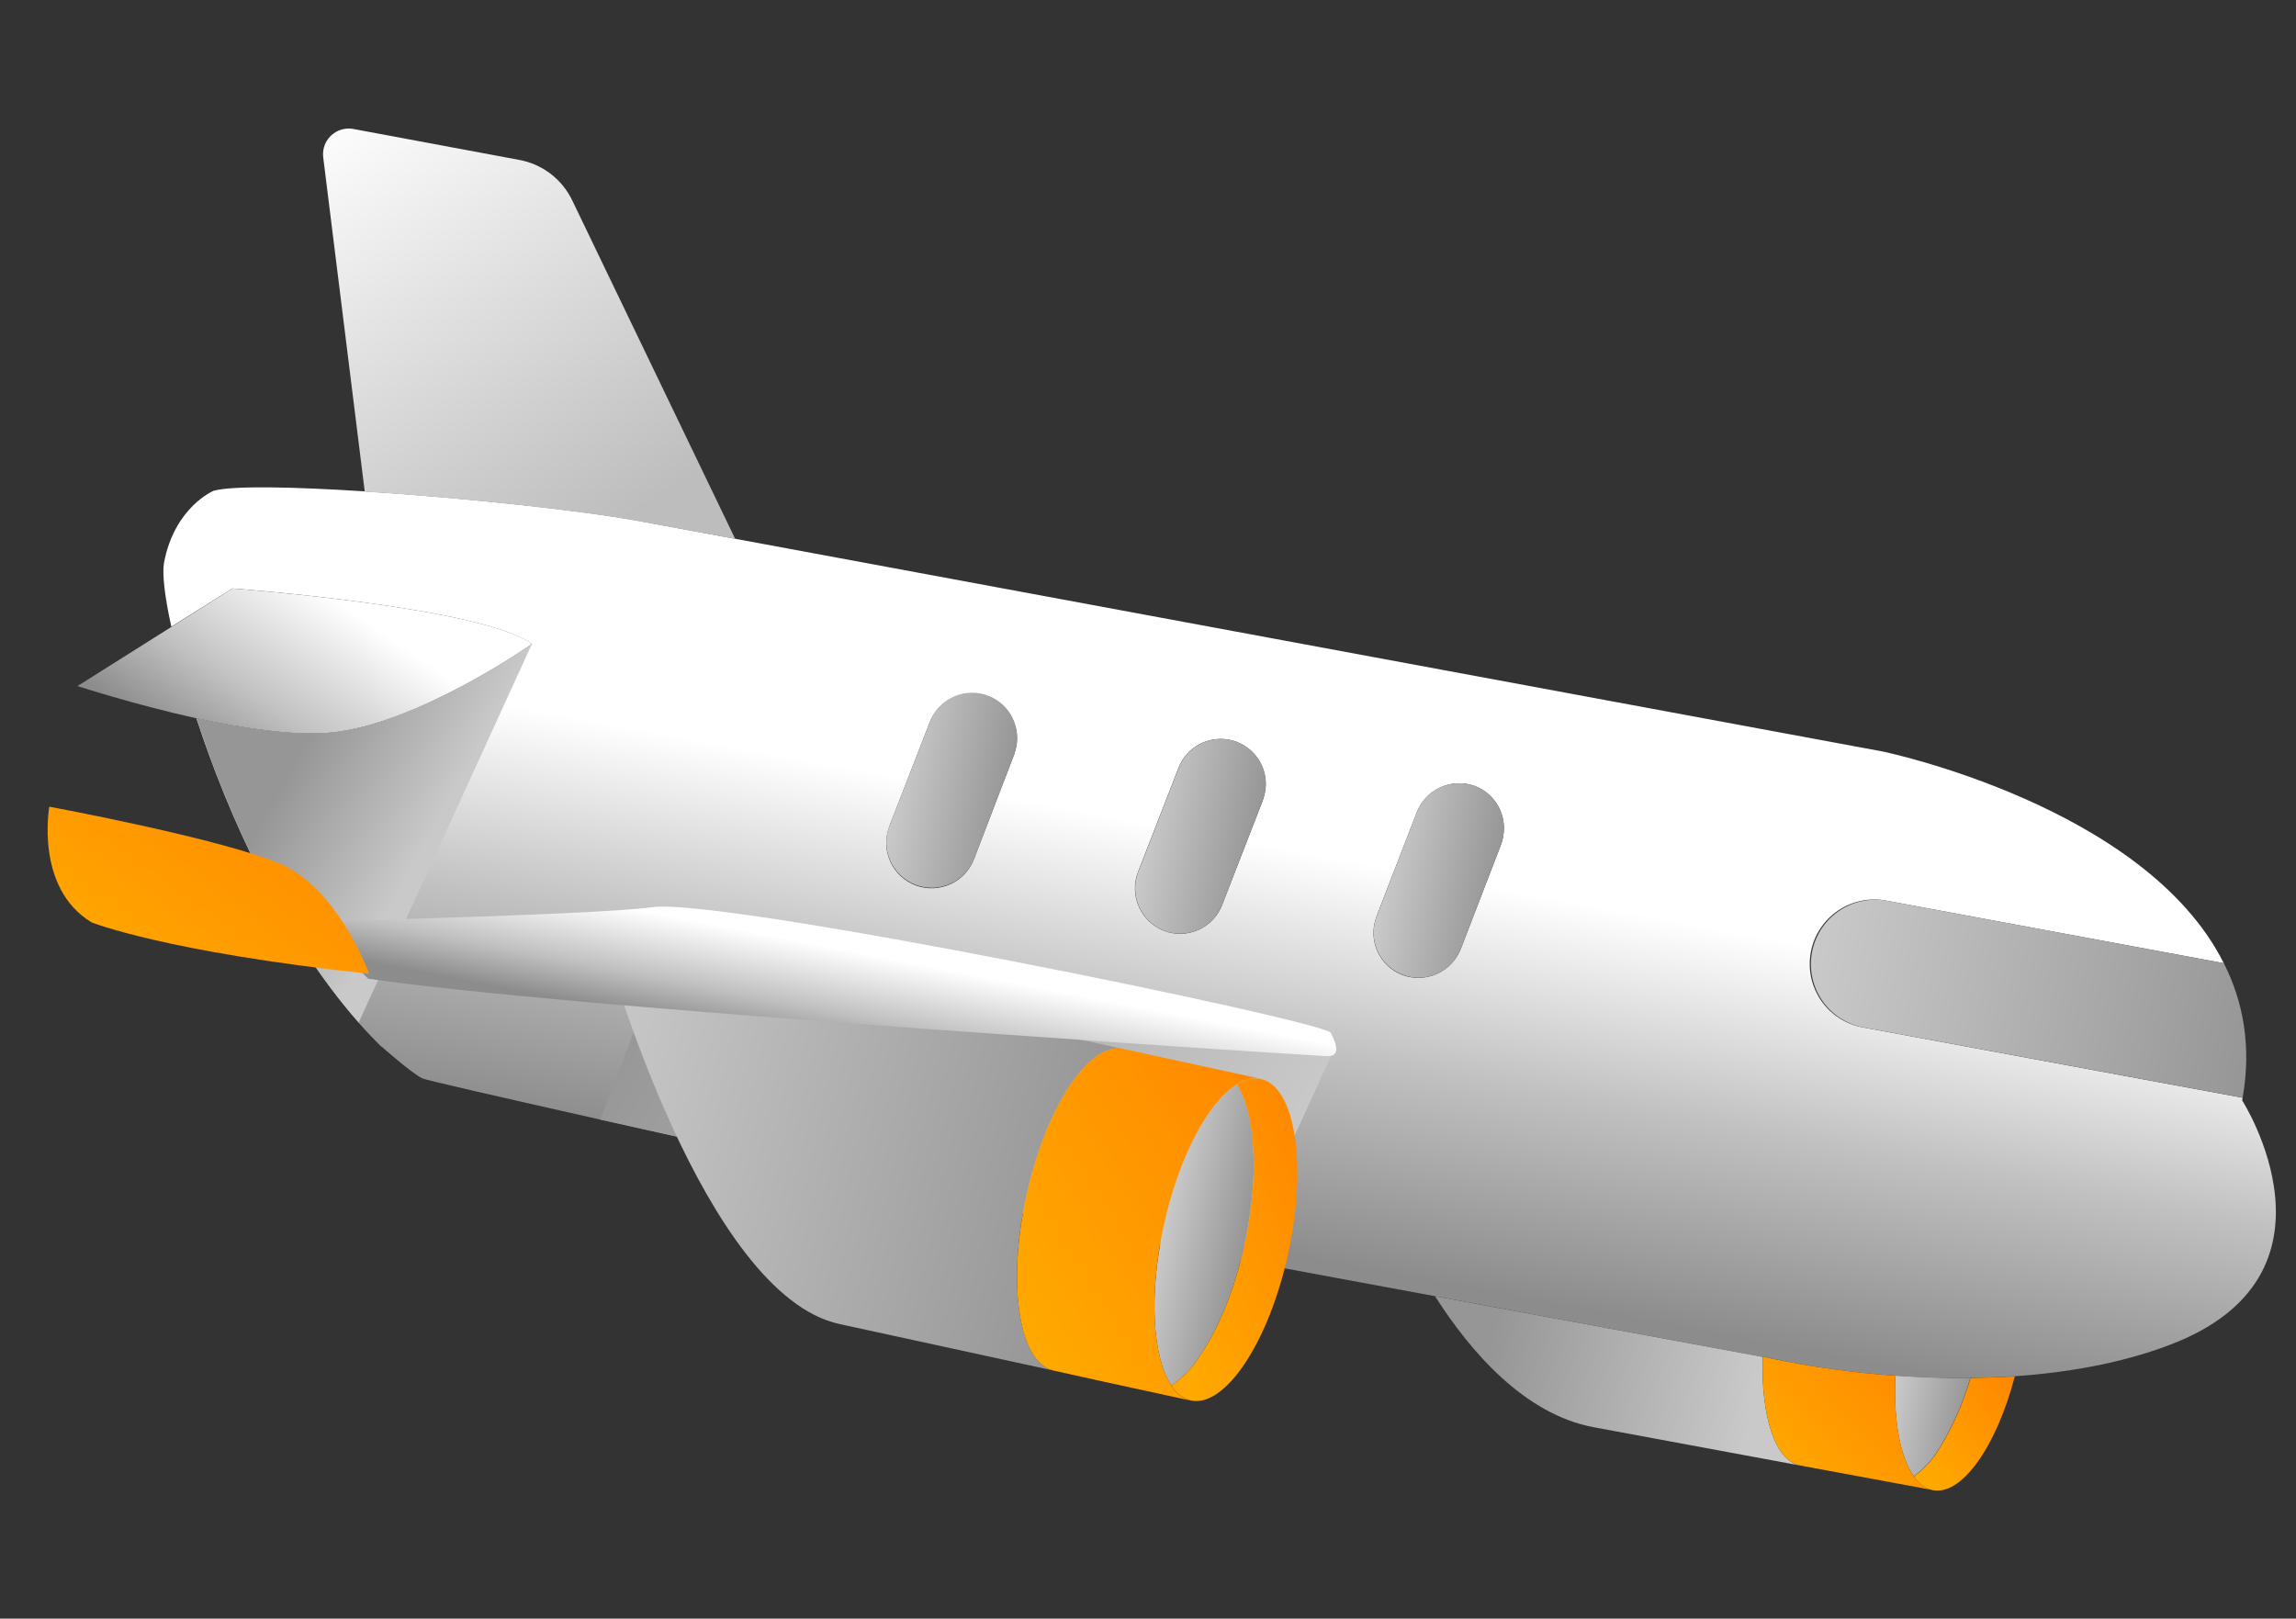 <svg width="139" height="98" viewBox="0 0 139 98" fill="none" xmlns="http://www.w3.org/2000/svg">
<rect x="0" y="0" width="139" height="98" fill="#333333" stroke="none"/>
<path d="M135.742 66.626L135.771 66.465L112.753 62.2C112.249 62.107 111.769 61.915 111.339 61.636C110.909 61.357 110.539 60.996 110.248 60.573C109.958 60.151 109.754 59.675 109.647 59.174C109.541 58.673 109.534 58.155 109.627 57.651C109.721 57.147 109.912 56.667 110.192 56.237C110.471 55.807 110.832 55.437 111.254 55.146C111.677 54.856 112.152 54.652 112.653 54.545C113.155 54.439 113.672 54.432 114.176 54.525L134.627 58.316C129.851 48.779 113.961 45.496 113.961 45.496L38.662 31.536C35.218 30.898 28.048 30.129 22.085 29.751C17.786 29.473 14.112 29.393 12.934 29.713C12.934 29.713 10.556 30.702 9.927 34.086C9.817 34.698 9.954 36.062 10.373 37.942L14.075 35.627C14.075 35.627 29.241 36.76 32.207 38.996C32.207 38.996 25.204 43.916 19.938 44.367C17.736 44.559 14.682 44.102 11.893 43.5C13.809 49.369 17.106 56.699 21.709 61.917C22.156 62.423 22.616 62.909 23.09 63.374L23.11 63.372C23.11 63.372 24.892 64.954 25.56 65.29C25.769 65.391 30.233 66.413 36.345 67.787C49.372 70.706 69.872 75.227 72.482 75.802L72.758 75.864L74.94 76.267L107.161 82.235C109.665 82.762 112.203 83.116 114.756 83.293C116.173 83.395 117.693 83.441 119.291 83.428C120.161 83.421 121.06 83.381 121.983 83.325C125.088 83.108 128.318 82.571 131.303 81.446C142.543 77.23 135.742 66.626 135.742 66.626ZM68.887 52.812L71.34 46.51C71.581 45.868 72.054 45.34 72.666 45.03C73.278 44.721 73.984 44.654 74.644 44.841C75.304 45.028 75.869 45.457 76.227 46.042C76.585 46.627 76.709 47.325 76.576 47.998C76.543 48.159 76.499 48.317 76.446 48.472L73.995 54.773C73.868 55.108 73.675 55.416 73.429 55.677C73.183 55.938 72.888 56.148 72.561 56.296C72.233 56.443 71.88 56.524 71.521 56.535C71.163 56.546 70.805 56.486 70.47 56.358C69.792 56.094 69.246 55.574 68.95 54.91C68.653 54.247 68.631 53.493 68.887 52.812ZM53.843 50.016L56.294 43.712C56.542 43.079 57.017 42.561 57.627 42.259C58.237 41.958 58.937 41.895 59.591 42.082C60.245 42.269 60.805 42.694 61.163 43.272C61.52 43.851 61.65 44.542 61.525 45.21C61.491 45.37 61.448 45.528 61.396 45.683L58.976 51.985C58.724 52.668 58.211 53.223 57.55 53.528C56.889 53.833 56.133 53.863 55.45 53.611C54.767 53.36 54.212 52.847 53.907 52.186C53.602 51.525 53.572 50.769 53.824 50.086L53.849 50.022L53.843 50.016ZM91.002 50.648C90.977 50.818 90.932 50.984 90.869 51.143L88.438 57.448C88.173 58.125 87.653 58.67 86.989 58.966C86.325 59.262 85.571 59.284 84.891 59.029C84.215 58.765 83.672 58.244 83.381 57.581C83.089 56.917 83.072 56.165 83.335 55.489L83.334 55.479L85.771 49.182C86.035 48.505 86.555 47.958 87.219 47.662C87.882 47.366 88.636 47.343 89.317 47.599C89.909 47.832 90.401 48.264 90.708 48.82C91.015 49.377 91.118 50.024 91 50.648L91.002 50.648Z" fill="url(#paint0_linear_176_95)"/>
<path d="M119.285 83.426C118.873 84.859 118.277 86.233 117.511 87.512C117.105 88.249 116.542 88.887 115.861 89.381C115.037 88.23 114.617 85.984 114.751 83.291C116.154 83.387 117.687 83.451 119.285 83.426Z" fill="url(#paint1_linear_176_95)"/>
<path d="M108.997 88.732L96.496 86.415C92.311 85.639 89.032 81.862 86.879 78.481L106.71 82.154C106.609 85.74 107.455 88.447 108.997 88.732Z" fill="url(#paint2_linear_176_95)"/>
<path d="M121.978 83.335C120.864 87.582 118.775 90.552 117.02 90.225C116.781 90.173 116.556 90.072 116.358 89.928C116.16 89.784 115.994 89.602 115.87 89.391C116.551 88.897 117.114 88.258 117.52 87.522C118.286 86.242 118.882 84.869 119.294 83.436C120.155 83.422 121.054 83.382 121.978 83.335Z" fill="url(#paint3_linear_176_95)"/>
<path d="M117.011 90.216L114.466 89.744L111.542 89.203L108.998 88.732C107.454 88.437 106.609 85.74 106.714 82.153L107.155 82.236C109.66 82.762 112.198 83.115 114.752 83.291C114.625 85.983 115.038 88.234 115.861 89.381C115.985 89.592 116.151 89.775 116.349 89.918C116.547 90.062 116.772 90.163 117.011 90.216Z" fill="url(#paint4_linear_176_95)"/>
<path d="M44.509 32.627L38.659 31.555C35.215 30.915 28.043 30.146 22.082 29.768L19.571 9.555C19.543 9.352 19.554 9.146 19.606 8.948C19.657 8.75 19.747 8.564 19.87 8.401C19.994 8.237 20.148 8.1 20.325 7.997C20.501 7.893 20.696 7.826 20.899 7.798C21.067 7.774 21.237 7.779 21.404 7.811L31.44 9.682C32.13 9.81 32.78 10.099 33.337 10.525C33.894 10.952 34.342 11.505 34.645 12.137L44.509 32.627Z" fill="url(#paint5_linear_176_95)"/>
<path d="M32.204 38.988C32.204 38.988 25.201 43.908 19.936 44.362C17.733 44.552 14.68 44.092 11.893 43.492C8.032 42.632 4.692 41.537 4.692 41.537L10.371 37.959L14.076 35.63C14.076 35.63 29.239 36.76 32.204 38.988Z" fill="url(#paint6_linear_176_95)"/>
<path d="M135.771 66.461L112.753 62.196C111.751 61.992 110.869 61.402 110.298 60.554C109.726 59.706 109.51 58.668 109.696 57.662C109.883 56.657 110.456 55.764 111.293 55.178C112.131 54.59 113.165 54.356 114.174 54.523L134.629 58.316C135.813 60.651 136.31 63.354 135.771 66.461Z" fill="url(#paint7_linear_176_95)"/>
<path d="M91.004 50.648C90.977 50.817 90.933 50.983 90.871 51.143L88.438 57.446C88.309 57.781 88.116 58.087 87.869 58.347C87.622 58.607 87.326 58.815 86.998 58.961C86.671 59.107 86.317 59.186 85.959 59.196C85.6 59.205 85.243 59.143 84.909 59.014C84.574 58.886 84.268 58.692 84.008 58.445C83.748 58.198 83.539 57.902 83.394 57.575C83.248 57.247 83.168 56.894 83.159 56.535C83.15 56.176 83.212 55.82 83.34 55.485L85.771 49.18C86.035 48.503 86.556 47.958 87.219 47.662C87.883 47.366 88.637 47.344 89.317 47.599C89.909 47.831 90.402 48.263 90.71 48.819C91.018 49.376 91.122 50.023 91.004 50.648Z" fill="url(#paint8_linear_176_95)"/>
<path d="M76.574 47.996C76.539 48.157 76.495 48.315 76.444 48.471L73.993 54.771C73.735 55.446 73.22 55.991 72.562 56.288C71.903 56.584 71.153 56.608 70.477 56.354C69.802 56.089 69.258 55.569 68.963 54.906C68.667 54.243 68.644 53.491 68.899 52.812L71.352 46.511C71.593 45.869 72.066 45.341 72.678 45.032C73.29 44.722 73.996 44.655 74.656 44.842C75.316 45.03 75.881 45.459 76.239 46.044C76.597 46.629 76.722 47.327 76.588 47.999L76.574 47.996Z" fill="url(#paint9_linear_176_95)"/>
<path d="M61.524 45.208C61.491 45.369 61.448 45.527 61.396 45.683L58.976 51.987C58.846 52.324 58.652 52.632 58.403 52.894C58.155 53.156 57.857 53.366 57.527 53.513C57.197 53.66 56.842 53.74 56.481 53.75C56.12 53.759 55.761 53.697 55.424 53.568C55.087 53.438 54.779 53.244 54.517 52.995C54.255 52.747 54.045 52.449 53.898 52.12C53.751 51.79 53.671 51.434 53.661 51.073C53.652 50.712 53.714 50.353 53.843 50.016L56.294 43.714C56.534 43.072 57.008 42.543 57.62 42.234C58.232 41.925 58.938 41.857 59.598 42.045C60.258 42.232 60.822 42.661 61.18 43.246C61.538 43.831 61.663 44.529 61.53 45.202L61.524 45.208Z" fill="url(#paint10_linear_176_95)"/>
<path d="M32.204 38.988L21.717 61.907C17.123 56.692 13.816 49.365 11.9 43.492C14.692 44.093 17.735 44.551 19.945 44.361C25.201 43.906 32.204 38.988 32.204 38.988Z" fill="url(#paint11_linear_176_95)"/>
<path d="M80.893 63.255L74.937 76.266L72.756 75.862L72.48 75.8C69.869 75.225 49.364 70.711 36.343 67.785L40.632 56.525L68.706 61.922L80.893 63.255Z" fill="url(#paint12_linear_176_95)"/>
<path d="M75.351 75.324C74.757 78.047 73.792 80.384 72.702 81.997C72.254 82.752 71.645 83.4 70.919 83.894C69.782 82.211 69.531 78.435 70.449 74.258C71.366 70.081 73.146 66.728 74.885 65.666C75.278 66.243 75.569 67.123 75.72 68.134C76.038 70.039 75.942 72.592 75.351 75.324Z" fill="url(#paint13_linear_176_95)"/>
<path d="M63.779 82.98L50.819 80.163C42.609 78.377 36.805 57.775 36.805 57.775L38.256 57.287L49.989 59.593L68.005 63.511C65.927 63.052 63.296 67.063 62.124 72.44C60.952 77.817 61.71 82.532 63.779 82.98Z" fill="url(#paint14_linear_176_95)"/>
<path d="M77.989 75.888C76.819 81.265 74.17 85.244 72.09 84.793C71.843 84.731 71.612 84.618 71.411 84.463C71.21 84.308 71.042 84.114 70.919 83.892C71.645 83.398 72.254 82.75 72.702 81.995C73.798 80.382 74.757 78.045 75.351 75.322C75.945 72.6 76.039 70.053 75.718 68.132C75.567 67.121 75.276 66.251 74.883 65.664C75.09 65.515 75.324 65.409 75.572 65.351C75.82 65.293 76.077 65.285 76.328 65.328C78.406 65.771 79.161 70.507 77.989 75.888Z" fill="url(#paint15_linear_176_95)"/>
<path d="M70.919 83.892C71.042 84.116 71.209 84.312 71.411 84.468C71.613 84.625 71.845 84.738 72.092 84.801L69.454 84.226L66.414 83.565L63.775 82.98C61.695 82.521 60.958 77.818 62.127 72.435C63.297 67.052 65.931 63.056 68.009 63.507L76.323 65.316C76.072 65.274 75.815 65.282 75.567 65.34C75.319 65.397 75.085 65.504 74.878 65.653C73.139 66.715 71.349 70.066 70.442 74.245C69.534 78.423 69.782 82.201 70.919 83.892Z" fill="url(#paint16_linear_176_95)"/>
<path d="M80.305 63.949C80.305 63.949 74.732 63.608 66.935 63.068C65.074 62.929 63.111 62.79 61.047 62.651C57.567 62.408 53.867 62.144 50.148 61.856C45.06 61.473 39.975 61.065 35.432 60.666C29.886 60.165 25.169 59.688 22.287 59.254C20.852 57.763 19.107 56.606 17.174 55.866C19.402 55.808 21.799 55.745 24.155 55.655L24.175 55.654C31.072 55.445 37.668 55.189 39.499 54.924C43.752 54.329 80.183 61.804 80.567 62.535C80.95 63.265 81.144 63.999 80.305 63.949Z" fill="url(#paint17_linear_176_95)"/>
<path d="M22.349 58.958C9.996 57.636 5.543 55.845 5.543 55.845C2.096 53.757 2.986 48.841 2.986 48.841C2.986 48.841 13.683 50.822 17.105 52.364C17.336 52.464 17.557 52.583 17.767 52.721C20.755 54.557 22.349 58.958 22.349 58.958Z" fill="url(#paint18_linear_176_95)"/>
<defs>
<linearGradient id="paint0_linear_176_95" x1="70.089" y1="74.555" x2="76.918" y2="37.706" gradientUnits="userSpaceOnUse">
<stop stop-color="#8C8C8C"/>
<stop offset="0.336" stop-color="#C1C1C1"/>
<stop offset="0.646" stop-color="white"/>
</linearGradient>
<linearGradient id="paint1_linear_176_95" x1="114.443" y1="85.671" x2="118.857" y2="86.486" gradientUnits="userSpaceOnUse">
<stop stop-color="#C9C9C9"/>
<stop offset="1" stop-color="#969696"/>
</linearGradient>
<linearGradient id="paint2_linear_176_95" x1="106.087" y1="84.525" x2="90.126" y2="82.465" gradientUnits="userSpaceOnUse">
<stop stop-color="#C9C9C9"/>
<stop offset="1" stop-color="#969696"/>
</linearGradient>
<linearGradient id="paint3_linear_176_95" x1="117.079" y1="89.898" x2="123.495" y2="84.57" gradientUnits="userSpaceOnUse">
<stop stop-color="#FFA800"/>
<stop offset="1" stop-color="#FF8500"/>
</linearGradient>
<linearGradient id="paint4_linear_176_95" x1="108.954" y1="90.291" x2="117.621" y2="82.082" gradientUnits="userSpaceOnUse">
<stop stop-color="#FFA800"/>
<stop offset="1" stop-color="#FF8500"/>
</linearGradient>
<linearGradient id="paint5_linear_176_95" x1="35.547" y1="32.715" x2="19.848" y2="6.636" gradientUnits="userSpaceOnUse">
<stop stop-color="#BDBDBD"/>
<stop offset="1" stop-color="white"/>
</linearGradient>
<linearGradient id="paint6_linear_176_95" x1="13.701" y1="47.078" x2="21.747" y2="35.243" gradientUnits="userSpaceOnUse">
<stop stop-color="#8C8C8C"/>
<stop offset="0.35" stop-color="#C1C1C1"/>
<stop offset="0.88" stop-color="white"/>
</linearGradient>
<linearGradient id="paint7_linear_176_95" x1="109.771" y1="57.485" x2="136.664" y2="62.452" gradientUnits="userSpaceOnUse">
<stop stop-color="#C9C9C9"/>
<stop offset="1" stop-color="#969696"/>
</linearGradient>
<linearGradient id="paint8_linear_176_95" x1="83.883" y1="52.54" x2="90.494" y2="53.761" gradientUnits="userSpaceOnUse">
<stop stop-color="#C9C9C9"/>
<stop offset="1" stop-color="#969696"/>
</linearGradient>
<linearGradient id="paint9_linear_176_95" x1="69.418" y1="49.868" x2="76.043" y2="51.092" gradientUnits="userSpaceOnUse">
<stop stop-color="#C9C9C9"/>
<stop offset="1" stop-color="#969696"/>
</linearGradient>
<linearGradient id="paint10_linear_176_95" x1="54.348" y1="47.085" x2="60.973" y2="48.309" gradientUnits="userSpaceOnUse">
<stop stop-color="#C9C9C9"/>
<stop offset="1" stop-color="#969696"/>
</linearGradient>
<linearGradient id="paint11_linear_176_95" x1="26.386" y1="50.01" x2="18.165" y2="45.471" gradientUnits="userSpaceOnUse">
<stop stop-color="#C9C9C9"/>
<stop offset="1" stop-color="#969696"/>
</linearGradient>
<linearGradient id="paint12_linear_176_95" x1="75.848" y1="74.144" x2="41.127" y2="54.953" gradientUnits="userSpaceOnUse">
<stop stop-color="#C9C9C9"/>
<stop offset="1" stop-color="#969696"/>
</linearGradient>
<linearGradient id="paint13_linear_176_95" x1="70.445" y1="74.244" x2="75.348" y2="75.311" gradientUnits="userSpaceOnUse">
<stop stop-color="#C9C9C9"/>
<stop offset="1" stop-color="#969696"/>
</linearGradient>
<linearGradient id="paint14_linear_176_95" x1="34.906" y1="66.505" x2="65.895" y2="73.246" gradientUnits="userSpaceOnUse">
<stop stop-color="#C9C9C9"/>
<stop offset="1" stop-color="#969696"/>
</linearGradient>
<linearGradient id="paint15_linear_176_95" x1="72.448" y1="83.762" x2="84.312" y2="78.953" gradientUnits="userSpaceOnUse">
<stop stop-color="#FFA800"/>
<stop offset="1" stop-color="#FF8500"/>
</linearGradient>
<linearGradient id="paint16_linear_176_95" x1="64.814" y1="84.111" x2="83.236" y2="72.618" gradientUnits="userSpaceOnUse">
<stop stop-color="#FFA800"/>
<stop offset="1" stop-color="#FF8500"/>
</linearGradient>
<linearGradient id="paint17_linear_176_95" x1="48.159" y1="63.279" x2="49.512" y2="56.3" gradientUnits="userSpaceOnUse">
<stop stop-color="#8C8C8C"/>
<stop offset="0.35" stop-color="#C1C1C1"/>
<stop offset="0.88" stop-color="white"/>
</linearGradient>
<linearGradient id="paint18_linear_176_95" x1="6.89" y1="59.401" x2="17.892" y2="44.014" gradientUnits="userSpaceOnUse">
<stop stop-color="#FFA800"/>
<stop offset="1" stop-color="#FF8500"/>
</linearGradient>
</defs>
</svg>

